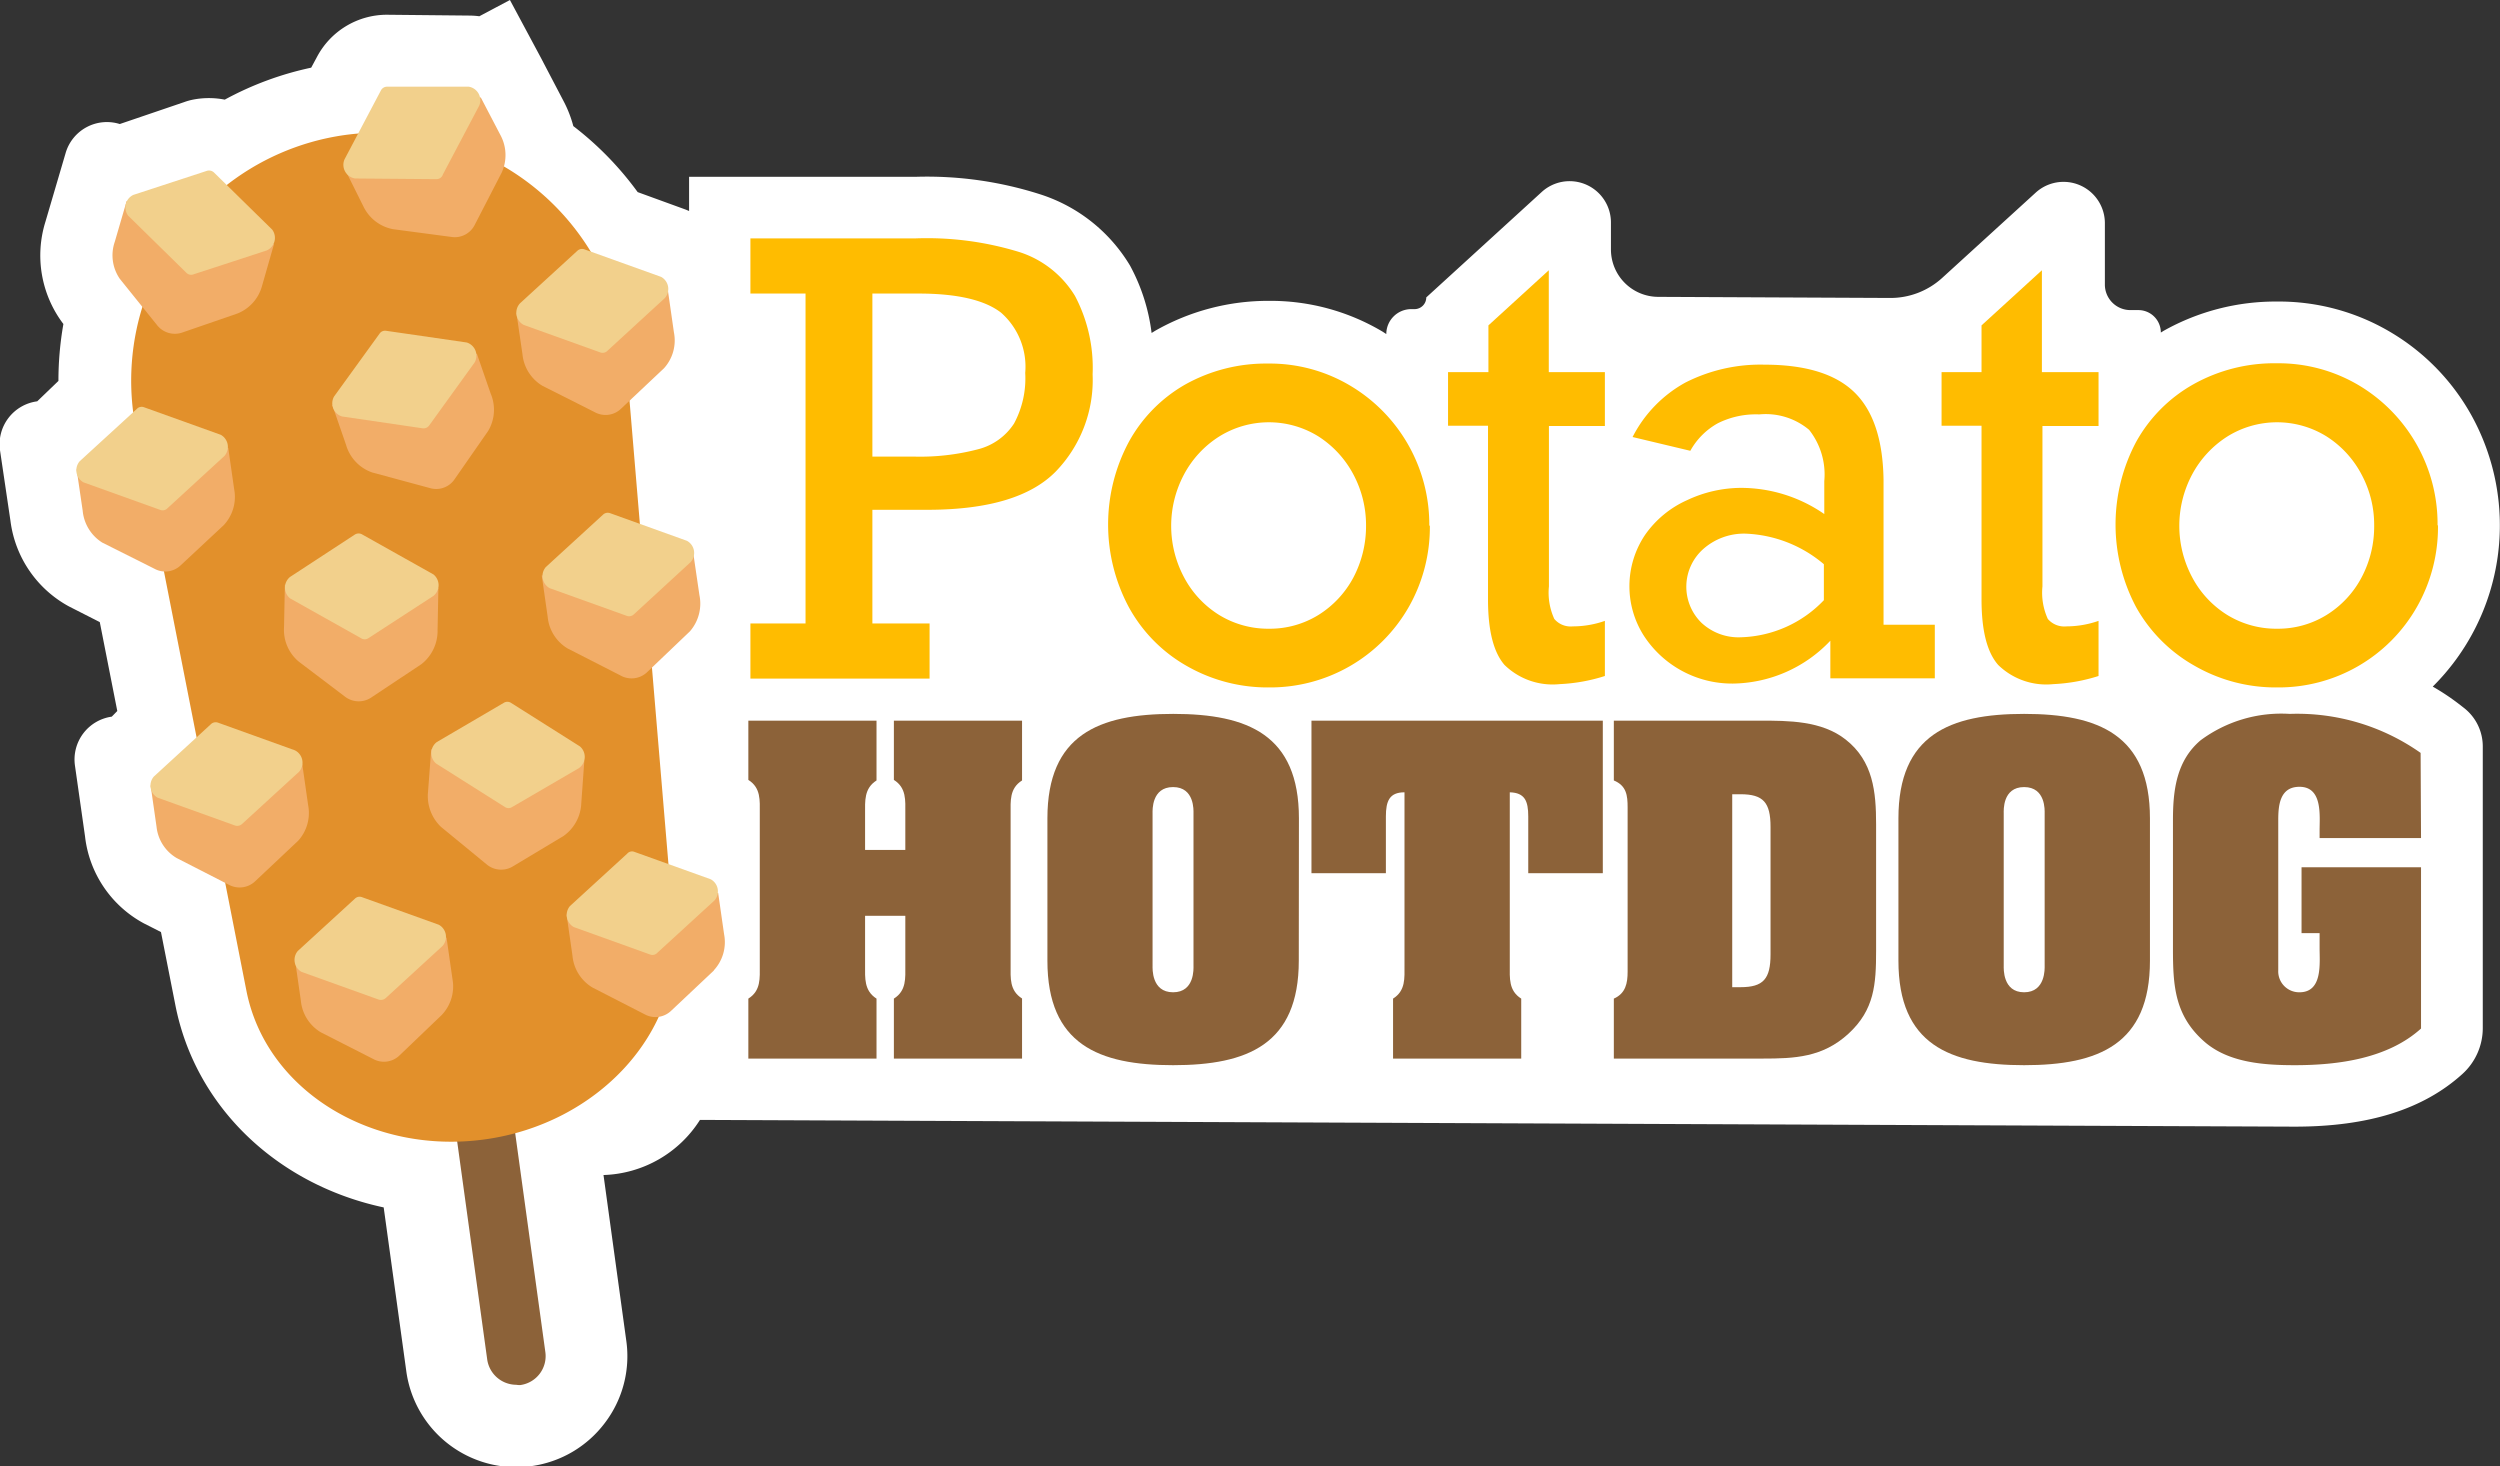 <svg id="Layer_1" data-name="Layer 1" xmlns="http://www.w3.org/2000/svg" viewBox="0 0 181.4 106.4"><rect x="0" y="0" width="181.4" height="106.4" fill="#333333" stroke="none"/><defs><style>.cls-1{fill:#fff;}.cls-2{fill:#8c6239;}.cls-3{fill:#e2902b;}.cls-4{fill:#f2ad68;}.cls-5{fill:#f2d08c;}.cls-6{fill:#ffbc00;}</style></defs><path class="cls-1" d="M116.89,18.1v-2a3,3,0,0,0-5-2.19l-8.4,7.67h0a.85.85,0,0,1-.85.85h-.24a1.81,1.81,0,0,0-1.81,1.81h0l-.26-.17a15.9,15.9,0,0,0-8.26-2.24A16.56,16.56,0,0,0,83.82,24l-.26.16A13.79,13.79,0,0,0,82,19.28a11.79,11.79,0,0,0-6.4-5.14,26.9,26.9,0,0,0-9.18-1.31H50v2.48l-.24-.1-3.49-1.27A23.3,23.3,0,0,0,41.6,9.15a8.6,8.6,0,0,0-.7-1.8L39.45,4.58l-.15-.29L37,0,34.78,1.18a5.81,5.81,0,0,0-.72-.05l-6-.06A5.74,5.74,0,0,0,23,4.13l-.42.78a23.18,23.18,0,0,0-6.27,2.32,6,6,0,0,0-2.31,0,4.24,4.24,0,0,0-.61.17L8.69,9h0a3.12,3.12,0,0,0-3.93,2.11l-1.47,5A8.22,8.22,0,0,0,4.6,23.51l0,0a23.75,23.75,0,0,0-.36,4.13L2.7,29.12h0A3.14,3.14,0,0,0,0,32.67L.76,37.8A8.24,8.24,0,0,0,5,44l2.24,1.14,1.27,6.45L8.11,52h0a3.14,3.14,0,0,0-2.67,3.56l.73,5.13A8.22,8.22,0,0,0,10.44,67l1.24.63,1.05,5.33c1.46,7.38,7.4,13,15.11,14.65l1.64,11.88a8.05,8.05,0,0,0,14.4,3.77,8,8,0,0,0,1.56-6l-1.65-12a8.6,8.6,0,0,0,7-4l115.71.49c5.35,0,9.33-1.25,12.17-3.82h0a4.49,4.49,0,0,0,1.48-3.34V54.18a3.54,3.54,0,0,0-1.4-2.84l-.36-.28a16.83,16.83,0,0,0-1.87-1.24,16.49,16.49,0,0,0,2.76-19.77,16.06,16.06,0,0,0-5.79-5.93,15.87,15.87,0,0,0-8.26-2.24A16.59,16.59,0,0,0,157,24l-.21.13h0a1.63,1.63,0,0,0-1.63-1.63h-.58a1.85,1.85,0,0,1-1.85-1.86V16.15a3,3,0,0,0-5-2.19l-6.81,6.21a5.57,5.57,0,0,1-3.76,1.45l-16.85-.08A3.44,3.44,0,0,1,116.89,18.1Z"/><path class="cls-2" d="M37.46,100.48a2.14,2.14,0,0,1-2.11-1.85l-5.8-42.1A2.13,2.13,0,0,1,33.77,56l5.8,42.1a2.12,2.12,0,0,1-1.82,2.4A1.43,1.43,0,0,1,37.46,100.48Z"/><path class="cls-3" d="M35.21,82.67h0C27,83.82,19.31,79.14,17.88,71.89l-8-40.68A18,18,0,0,1,25,9.8h0A18,18,0,0,1,45.44,26.23l3.47,41.32C49.53,74.91,43.38,81.53,35.21,82.67Z"/><path class="cls-4" d="M16.23,38.11,13.13,41a1.62,1.62,0,0,1-1.92.27L7.42,39.37A3.06,3.06,0,0,1,6,37.06l-.44-3,11-1.57.43,3A3,3,0,0,1,16.23,38.11Z"/><path class="cls-5" d="M11.63,37,6.06,35a1,1,0,0,1-.27-1.54l4.15-3.8a.48.48,0,0,1,.51-.11l5.57,2a1,1,0,0,1,.27,1.53l-4.14,3.8A.48.48,0,0,1,11.63,37Z"/><path class="cls-4" d="M35.42,31.27,33,34.75a1.61,1.61,0,0,1-1.82.66L27,34.28a3,3,0,0,1-1.89-2l-1-2.89L34.6,25.66l1,2.89A3,3,0,0,1,35.42,31.27Z"/><path class="cls-5" d="M30.68,31.08l-5.86-.86a1,1,0,0,1-.58-1.45l3.3-4.56A.48.48,0,0,1,28,24l5.86.85a1,1,0,0,1,.58,1.45l-3.29,4.56A.5.5,0,0,1,30.68,31.08Z"/><path class="cls-4" d="M48.18,26.72l-3.1,2.92a1.62,1.62,0,0,1-1.92.27L39.37,28a3,3,0,0,1-1.46-2.3l-.44-3,11-1.58.43,3A3,3,0,0,1,48.18,26.72Z"/><path class="cls-5" d="M43.58,25.58l-5.57-2A1,1,0,0,1,37.74,22l4.15-3.8a.5.5,0,0,1,.51-.11l5.57,2a1,1,0,0,1,.27,1.54l-4.14,3.8A.5.5,0,0,1,43.58,25.58Z"/><path class="cls-4" d="M40.89,60.66l-3.65,2.19a1.64,1.64,0,0,1-1.94-.14L32,60a3.09,3.09,0,0,1-.94-2.57l.23-3.06,11.11.82-.22,3.06A3.06,3.06,0,0,1,40.89,60.66Z"/><path class="cls-5" d="M36.64,58.56l-5-3.16a1,1,0,0,1,.06-1.56L36.55,51a.49.49,0,0,1,.53,0l5,3.16A1,1,0,0,1,42,55.74l-4.86,2.83A.47.47,0,0,1,36.64,58.56Z"/><path class="cls-4" d="M17.25,22.74l-4,1.38a1.64,1.64,0,0,1-1.87-.55L8.7,20.24a3,3,0,0,1-.37-2.7l.86-2.95,10.69,3.13-.86,3A3,3,0,0,1,17.25,22.74Z"/><path class="cls-5" d="M13.53,19.8,9.3,15.65a1,1,0,0,1,.38-1.51L15,12.4a.52.52,0,0,1,.52.11l4.23,4.15a1,1,0,0,1-.39,1.51L14,19.92A.48.48,0,0,1,13.53,19.8Z"/><path class="cls-4" d="M36.41,12.51l-1.95,3.78a1.62,1.62,0,0,1-1.72.9l-4.22-.56A3,3,0,0,1,26.38,15L25,12.23l9.88-5.17,1.42,2.72A3.06,3.06,0,0,1,36.41,12.51Z"/><path class="cls-5" d="M31.69,13l-5.92-.05A1,1,0,0,1,25,11.56l2.64-5a.5.5,0,0,1,.45-.27l5.92,0a1,1,0,0,1,.77,1.36l-2.64,5A.49.49,0,0,1,31.69,13Z"/><path class="cls-4" d="M50.06,45.81,47,48.73A1.64,1.64,0,0,1,45,49l-3.8-1.94a3,3,0,0,1-1.46-2.3l-.43-3,11-1.58.44,3A3.06,3.06,0,0,1,50.06,45.81Z"/><path class="cls-5" d="M45.46,44.68l-5.57-2a1,1,0,0,1-.28-1.54l4.15-3.8a.5.5,0,0,1,.52-.1l5.56,2a1,1,0,0,1,.28,1.54L46,44.57A.5.5,0,0,1,45.46,44.68Z"/><path class="cls-4" d="M30.58,48.19,27,50.57a1.64,1.64,0,0,1-1.94,0L21.67,48a3,3,0,0,1-1.06-2.5l.06-3.07,11.14.23-.06,3.07A3.06,3.06,0,0,1,30.58,48.19Z"/><path class="cls-5" d="M26.22,46.32l-5.17-2.9a1,1,0,0,1,0-1.56l4.71-3.08a.51.51,0,0,1,.52,0l5.17,2.9a1,1,0,0,1,0,1.56L26.74,46.3A.47.47,0,0,1,26.22,46.32Z"/><path class="cls-4" d="M21.64,61l-3.1,2.92a1.64,1.64,0,0,1-1.93.28l-3.79-1.94A3,3,0,0,1,11.36,60l-.43-3,11-1.57.43,3A3,3,0,0,1,21.64,61Z"/><path class="cls-5" d="M17,59.88l-5.56-2a1,1,0,0,1-.28-1.53l4.15-3.81a.5.5,0,0,1,.52-.1l5.56,2A1,1,0,0,1,21.7,56l-4.15,3.8A.52.52,0,0,1,17,59.88Z"/><path class="cls-4" d="M51.81,70.41l-3.1,2.92a1.64,1.64,0,0,1-1.93.27L43,71.66a3,3,0,0,1-1.46-2.3l-.43-3,11-1.57.43,3a3,3,0,0,1-.75,2.62"/><path class="cls-5" d="M47.2,69.27l-5.56-2a1,1,0,0,1-.28-1.53l4.15-3.8A.46.46,0,0,1,46,61.8l5.57,2a1,1,0,0,1,.28,1.53l-4.15,3.8A.48.48,0,0,1,47.2,69.27Z"/><path class="cls-4" d="M32.05,73.65,29,76.57a1.62,1.62,0,0,1-1.92.27l-3.79-1.93a3,3,0,0,1-1.46-2.3l-.43-3,11-1.58.43,3A3,3,0,0,1,32.05,73.65Z"/><path class="cls-5" d="M27.45,72.52l-5.57-2A1,1,0,0,1,21.61,69l4.15-3.8a.48.48,0,0,1,.51-.1l5.57,2a1,1,0,0,1,.27,1.54L28,72.41A.53.53,0,0,1,27.45,72.52Z"/><path class="cls-6" d="M79.28,27.17a9.55,9.55,0,0,1-2.69,7.06q-2.69,2.72-9.1,2.76H63.3v8.25h4.15v4h-13v-4h4V21.3h-4v-4H66.37a22.78,22.78,0,0,1,7.63,1,7.35,7.35,0,0,1,4,3.17A11.18,11.18,0,0,1,79.28,27.17Zm-4.89-.11a5.22,5.22,0,0,0-1.75-4.37c-1.18-.92-3.18-1.39-6-1.39H63.3V33.13h3a16.56,16.56,0,0,0,4.7-.54,4.4,4.4,0,0,0,2.58-1.86A6.91,6.91,0,0,0,74.39,27.06Z"/><path class="cls-6" d="M103.75,38.13a11.71,11.71,0,0,1-1.54,5.93,11.57,11.57,0,0,1-10.12,5.82,11.79,11.79,0,0,1-6-1.57,10.94,10.94,0,0,1-4.18-4.25,12.71,12.71,0,0,1,0-12A10.72,10.72,0,0,1,86,27.9a12,12,0,0,1,6-1.52A11.41,11.41,0,0,1,98,28a11.72,11.72,0,0,1,5.71,10.15ZM92.09,45.62a6.7,6.7,0,0,0,3.58-1,7.17,7.17,0,0,0,2.54-2.73,8,8,0,0,0,.91-3.75,7.82,7.82,0,0,0-.91-3.7,7.36,7.36,0,0,0-2.54-2.77,6.81,6.81,0,0,0-7.2,0,7.31,7.31,0,0,0-2.56,2.76,7.93,7.93,0,0,0,0,7.45,7.14,7.14,0,0,0,2.58,2.76A6.8,6.8,0,0,0,92.09,45.62Z"/><path class="cls-6" d="M116.45,27v3.91h-4.06V42.55a4.58,4.58,0,0,0,.39,2.36,1.55,1.55,0,0,0,1.34.54,7,7,0,0,0,2.33-.4v4a12.53,12.53,0,0,1-3.28.59,5,5,0,0,1-4-1.39c-.8-.92-1.2-2.5-1.2-4.75V30.89h-2.9V27H108V23.61l4.38-4V27Z"/><path class="cls-6" d="M136.67,34.83v10.5h3.72v3.89h-7.58V46.49a9.89,9.89,0,0,1-7.07,3.11,7.64,7.64,0,0,1-6.48-3.5,6.68,6.68,0,0,1,.1-7.28,7.39,7.39,0,0,1,3.06-2.53,9.25,9.25,0,0,1,3.88-.89,10.63,10.63,0,0,1,6.07,1.9V34.91a5.22,5.22,0,0,0-1.1-3.72,4.9,4.9,0,0,0-3.62-1.12,6.16,6.16,0,0,0-3,.64,5.1,5.1,0,0,0-2,2l-4.19-1a9.37,9.37,0,0,1,3.83-3.95,12,12,0,0,1,5.73-1.3q4.47,0,6.53,2T136.67,34.83ZM126.34,46.24a8.65,8.65,0,0,0,6-2.69V40.94a9.32,9.32,0,0,0-5.72-2.22,4.46,4.46,0,0,0-3,1.09,3.66,3.66,0,0,0-.16,5.38A3.94,3.94,0,0,0,126.34,46.24Z"/><path class="cls-6" d="M152.27,27v3.91H148.2V42.55a4.58,4.58,0,0,0,.39,2.36,1.57,1.57,0,0,0,1.35.54,7.09,7.09,0,0,0,2.33-.4v4a12.6,12.6,0,0,1-3.28.59,5,5,0,0,1-4-1.39c-.81-.92-1.21-2.5-1.21-4.75V30.89h-2.9V27h2.9V23.61l4.38-4V27Z"/><path class="cls-6" d="M176.9,38.13a11.71,11.71,0,0,1-1.54,5.93,11.54,11.54,0,0,1-10.12,5.82,11.79,11.79,0,0,1-6-1.57A11.08,11.08,0,0,1,155,44.06a12.78,12.78,0,0,1,0-12,10.78,10.78,0,0,1,4.16-4.18,12,12,0,0,1,6.05-1.52,11.41,11.41,0,0,1,5.95,1.6,11.72,11.72,0,0,1,5.71,10.15Zm-11.66,7.49a6.7,6.7,0,0,0,3.58-1,7.1,7.1,0,0,0,2.54-2.73,7.88,7.88,0,0,0,.91-3.75,7.71,7.71,0,0,0-.91-3.7,7.28,7.28,0,0,0-2.54-2.77,6.81,6.81,0,0,0-7.2,0,7.39,7.39,0,0,0-2.56,2.76,7.93,7.93,0,0,0,0,7.45,7.14,7.14,0,0,0,2.58,2.76A6.8,6.8,0,0,0,165.24,45.62Z"/><path class="cls-2" d="M74.16,76.81h-9.3V72.46c.92-.58.83-1.49.83-2.41v-3.6H62.77v3.6c0,.92-.08,1.83.83,2.41v4.35H54.3V72.46c.92-.58.83-1.49.83-2.41V59c0-.92.09-1.83-.83-2.41V52.29h9.3v4.34c-.91.58-.83,1.49-.83,2.41v2.63h2.92V59c0-.92.09-1.83-.83-2.41V52.29h9.3v4.34c-.92.58-.83,1.49-.83,2.41v11c0,.92-.09,1.83.83,2.41Z"/><path class="cls-2" d="M94.24,69.71c0,6.07-3.72,7.58-9.12,7.58S76,75.78,76,69.71V59.38c0-6.06,3.72-7.58,9.13-7.58s9.12,1.52,9.12,7.58Zm-10.61.37c0,.17-.09,1.92,1.49,1.92s1.48-1.75,1.48-1.92V59c0-.17.09-1.89-1.48-1.89S83.63,58.81,83.63,59Z"/><path class="cls-2" d="M95.16,52.29H116.3V63.36h-5.41V59.24c0-1.12-.25-1.72-1.34-1.75V70.05c0,.92-.09,1.83.83,2.41v4.35h-9.3V72.46c.92-.58.83-1.49.83-2.41V57.49c-1.09,0-1.35.63-1.35,1.75v4.12h-5.4Z"/><path class="cls-2" d="M127.69,52.29c2.09,0,4.49,0,6.23,1.37,2,1.57,2.21,3.8,2.21,6.15V69c0,2.41-.12,4.27-2,6s-3.92,1.81-6.23,1.81H117.1V72.46c.86-.38,1-1.12,1-1.95V58.58c0-.86-.08-1.57-1-1.95V52.29Zm-2,19.34h.6c1.66,0,2.18-.6,2.18-2.38V60c0-1.77-.52-2.37-2.18-2.37h-.6Z"/><path class="cls-2" d="M156,69.71c0,6.07-3.72,7.58-9.13,7.58s-9.12-1.51-9.12-7.58V59.38c0-6.06,3.72-7.58,9.12-7.58S156,53.32,156,59.38Zm-10.61.37c0,.17-.09,1.92,1.48,1.92s1.49-1.75,1.49-1.92V59c0-.17.09-1.89-1.49-1.89s-1.48,1.72-1.48,1.89Z"/><path class="cls-2" d="M175.67,60.81h-7.36v-.54c0-1.09.23-3.18-1.46-3.18-1.43,0-1.54,1.35-1.54,2.41V70.4a1.52,1.52,0,0,0,1.54,1.6c1.69,0,1.46-2.09,1.46-3.21V67.71H167V62.93h8.67v11.7c-2.41,2.18-6,2.66-9.16,2.66-2.2,0-4.72-.17-6.47-1.63-2.26-1.92-2.37-4.15-2.37-6.84V59.5c0-2.18.26-4.3,2-5.78a9.82,9.82,0,0,1,6.47-1.92,15.55,15.55,0,0,1,9.5,2.83Z"/></svg>